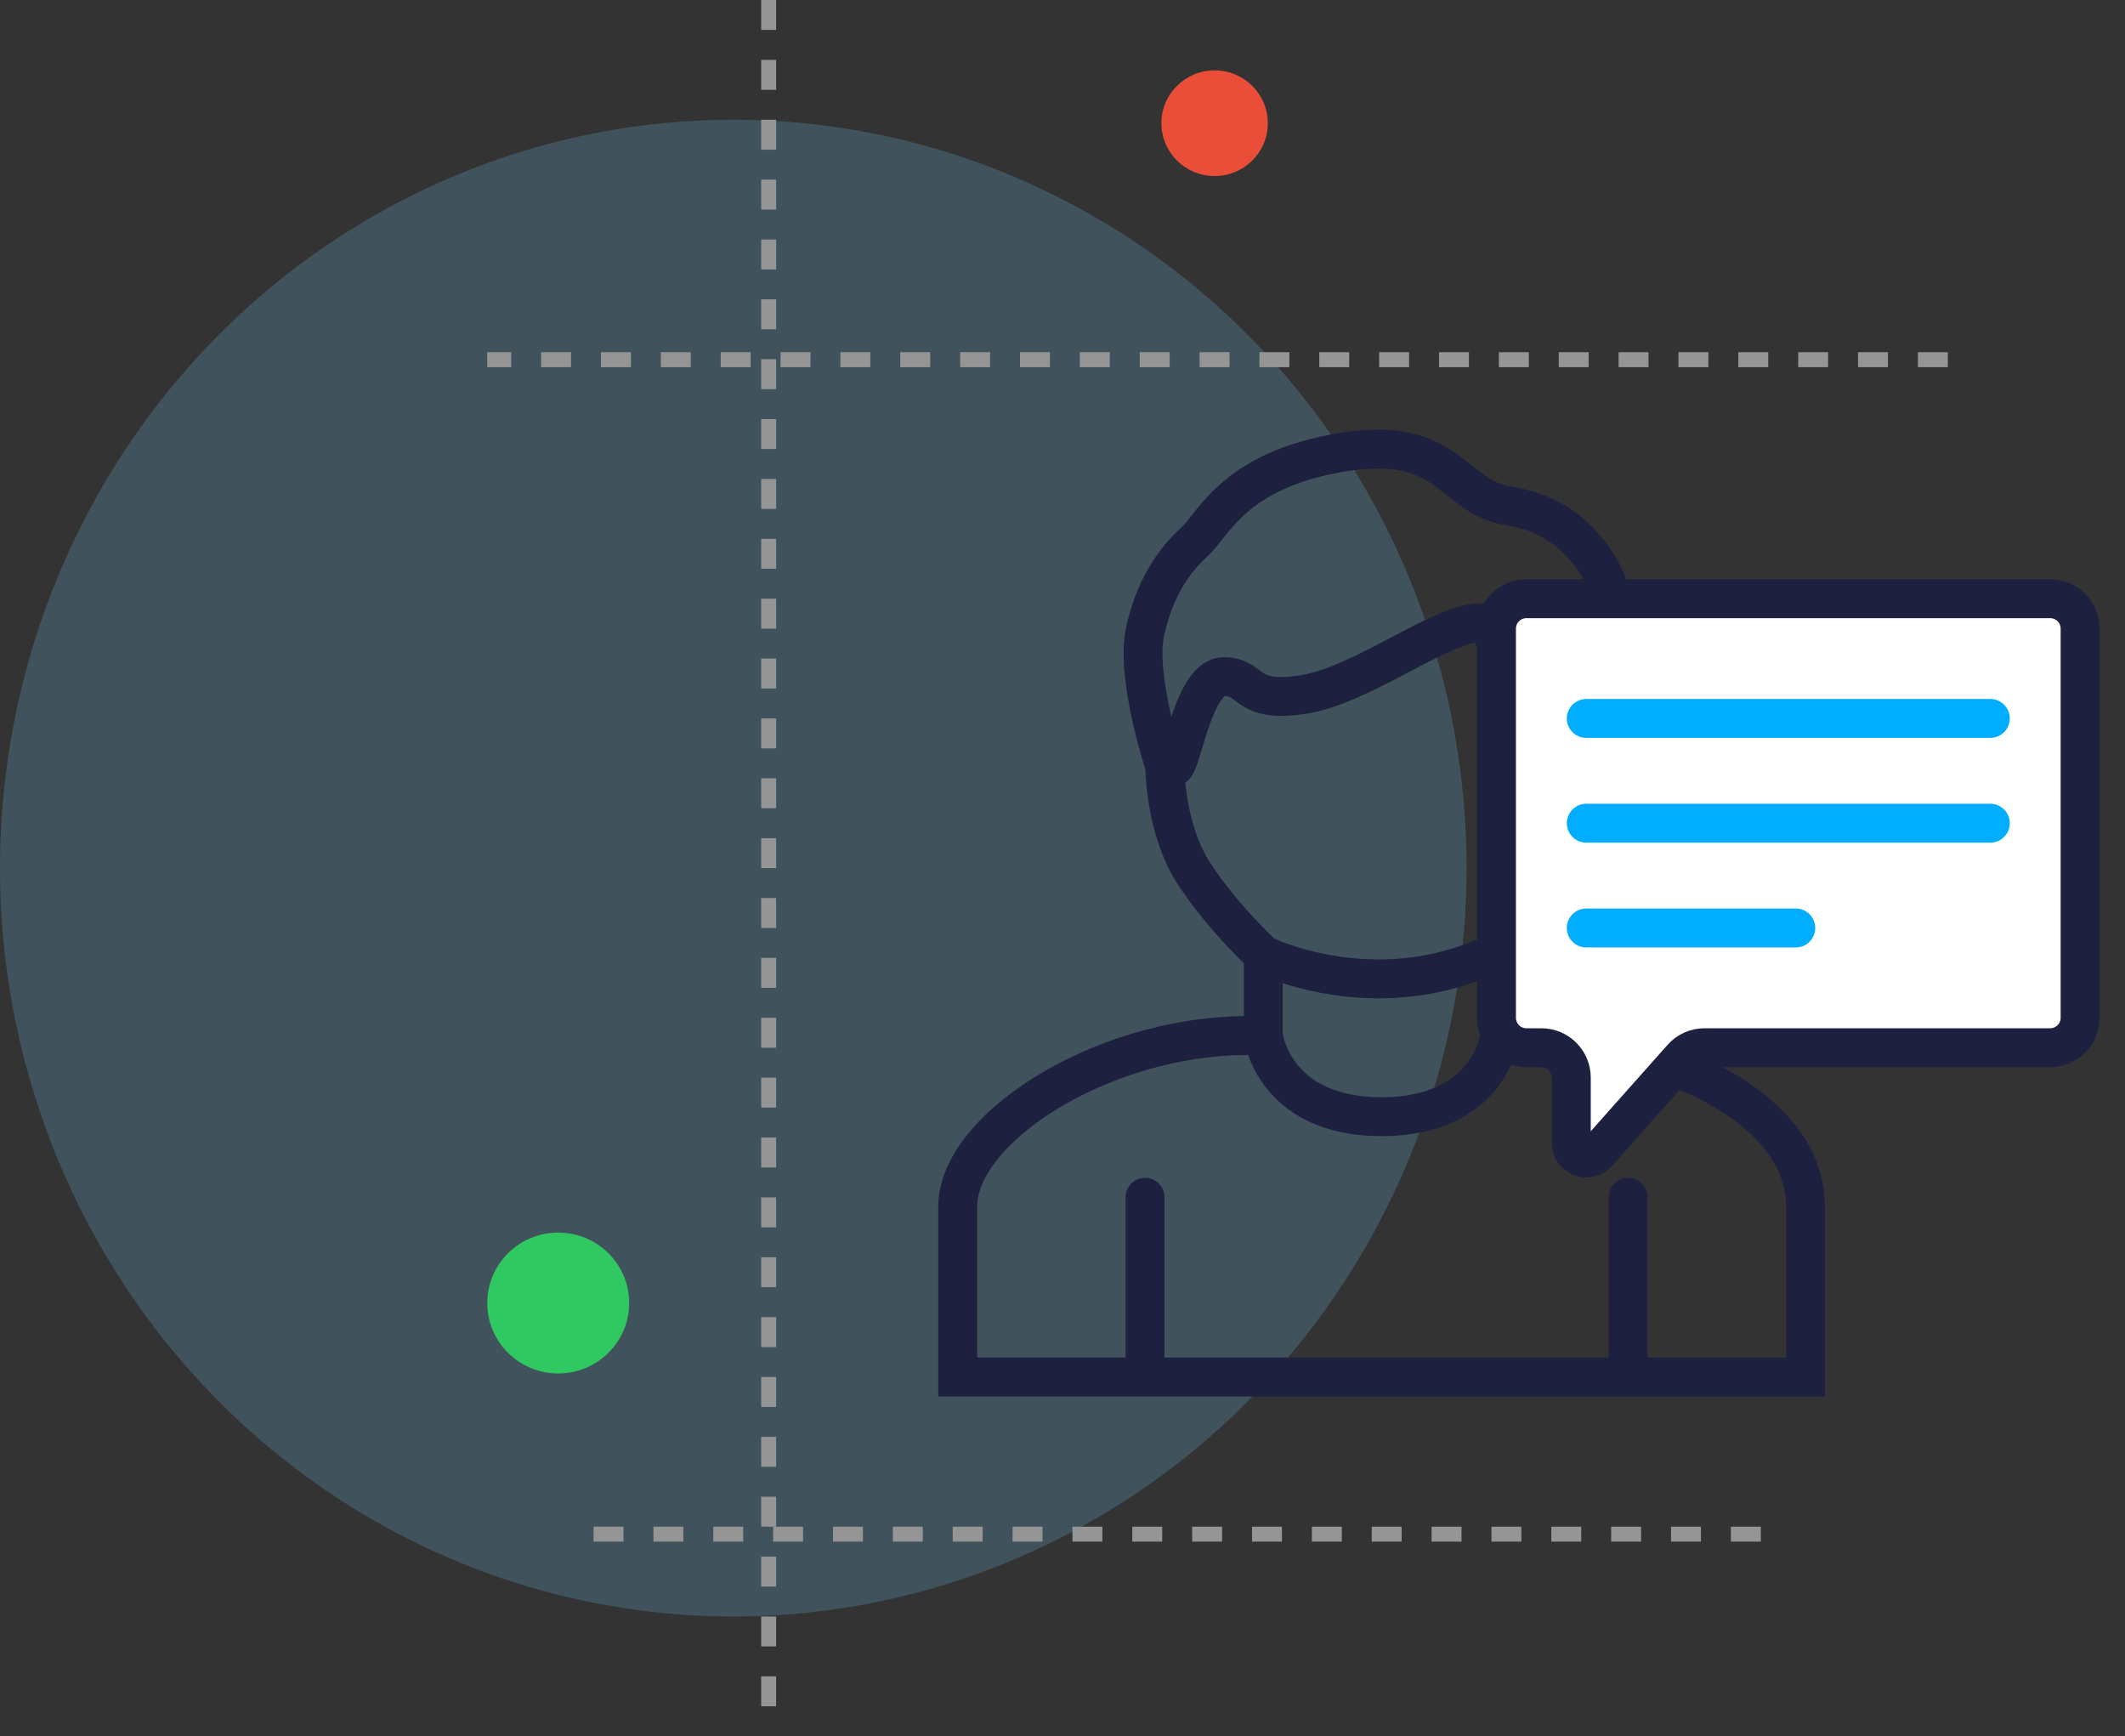 <svg width="71" height="58" viewBox="0 0 71 58" fill="none" xmlns="http://www.w3.org/2000/svg">
<rect x="0" y="0" width="71" height="58" fill="#333333" stroke="none"/>
<ellipse cx="24.5" cy="29" rx="24.5" ry="25" fill="#73D2FF" fill-opacity="0.2"/>
<line x1="65.08" y1="12.016" x2="16.279" y2="12.016" stroke="#959595" stroke-width="0.5" stroke-dasharray="1 1"/>
<line x1="25.682" y1="1.26458e-08" x2="25.682" y2="57.649" stroke="#959595" stroke-width="0.5" stroke-dasharray="1 1"/>
<line x1="58.832" y1="51.25" x2="19.29" y2="51.25" stroke="#959595" stroke-width="0.5" stroke-dasharray="1 1"/>
<ellipse cx="18.651" cy="43.529" rx="2.371" ry="2.353" fill="#2FC861"/>
<ellipse cx="40.582" cy="4.116" rx="1.778" ry="1.765" fill="#EA4E38"/>
<path d="M39.246 25.603C39.51 25.363 39.905 22.604 40.893 22.604C41.881 22.604 41.552 23.504 43.528 23.204C45.504 22.904 48.139 20.805 49.456 20.805C50.774 20.805 48.798 21.105 51.103 22.304C53.409 23.504 53.409 24.103 53.409 24.103" stroke="#1E2040" stroke-width="1.3" stroke-linecap="round"/>
<path d="M49.786 31.9C45.834 33.7 42.211 31.901 42.211 31.901C42.211 31.901 40.893 30.701 39.905 29.201C38.917 27.702 38.917 25.603 38.917 25.603C38.917 25.603 37.929 22.605 38.258 21.105C38.587 19.605 39.246 18.705 39.905 18.106C40.564 17.507 41.222 15.707 44.846 15.107C48.468 14.507 48.468 16.607 50.445 16.907C52.421 17.206 53.409 18.706 53.738 19.606C54.068 20.506 53.409 22.004 53.409 23.504V25.603C53.409 25.603 53.738 30.101 49.786 31.9Z" stroke="#1E2040" stroke-width="1.3" stroke-linecap="round"/>
<path d="M42.21 31.902V34.601M50.115 31.902V34.301" stroke="#1E2040" stroke-width="1.3" stroke-linecap="round"/>
<path d="M38.258 39.996V45.694M54.397 39.996V45.694" stroke="#1E2040" stroke-width="1.3" stroke-linecap="round"/>
<path d="M32 40.303V46H60.326V40.303C60.326 37.005 55.667 34.701 50.115 34.605C50.115 34.605 49.786 37.304 46.163 37.304C42.54 37.304 42.21 34.605 42.21 34.605C37.15 34.378 32 37.605 32 40.303Z" stroke="#1E2040" stroke-width="1.3"/>
<path d="M50 34V21C50 20.448 50.448 20 51 20H68.5C69.052 20 69.5 20.448 69.5 21V34C69.5 34.552 69.052 35 68.5 35H56.949C56.663 35 56.391 35.122 56.202 35.336L53.374 38.517C53.068 38.861 52.5 38.645 52.5 38.185V36C52.5 35.448 52.052 35 51.5 35H51C50.448 35 50 34.552 50 34Z" fill="white" stroke="#1E2040" stroke-width="1.3" stroke-linecap="round"/>
<path d="M53 24H66.5M53 27.5H66.5M53 31H60" stroke="#00ADFF" stroke-width="1.3" stroke-linecap="round"/>
</svg>
